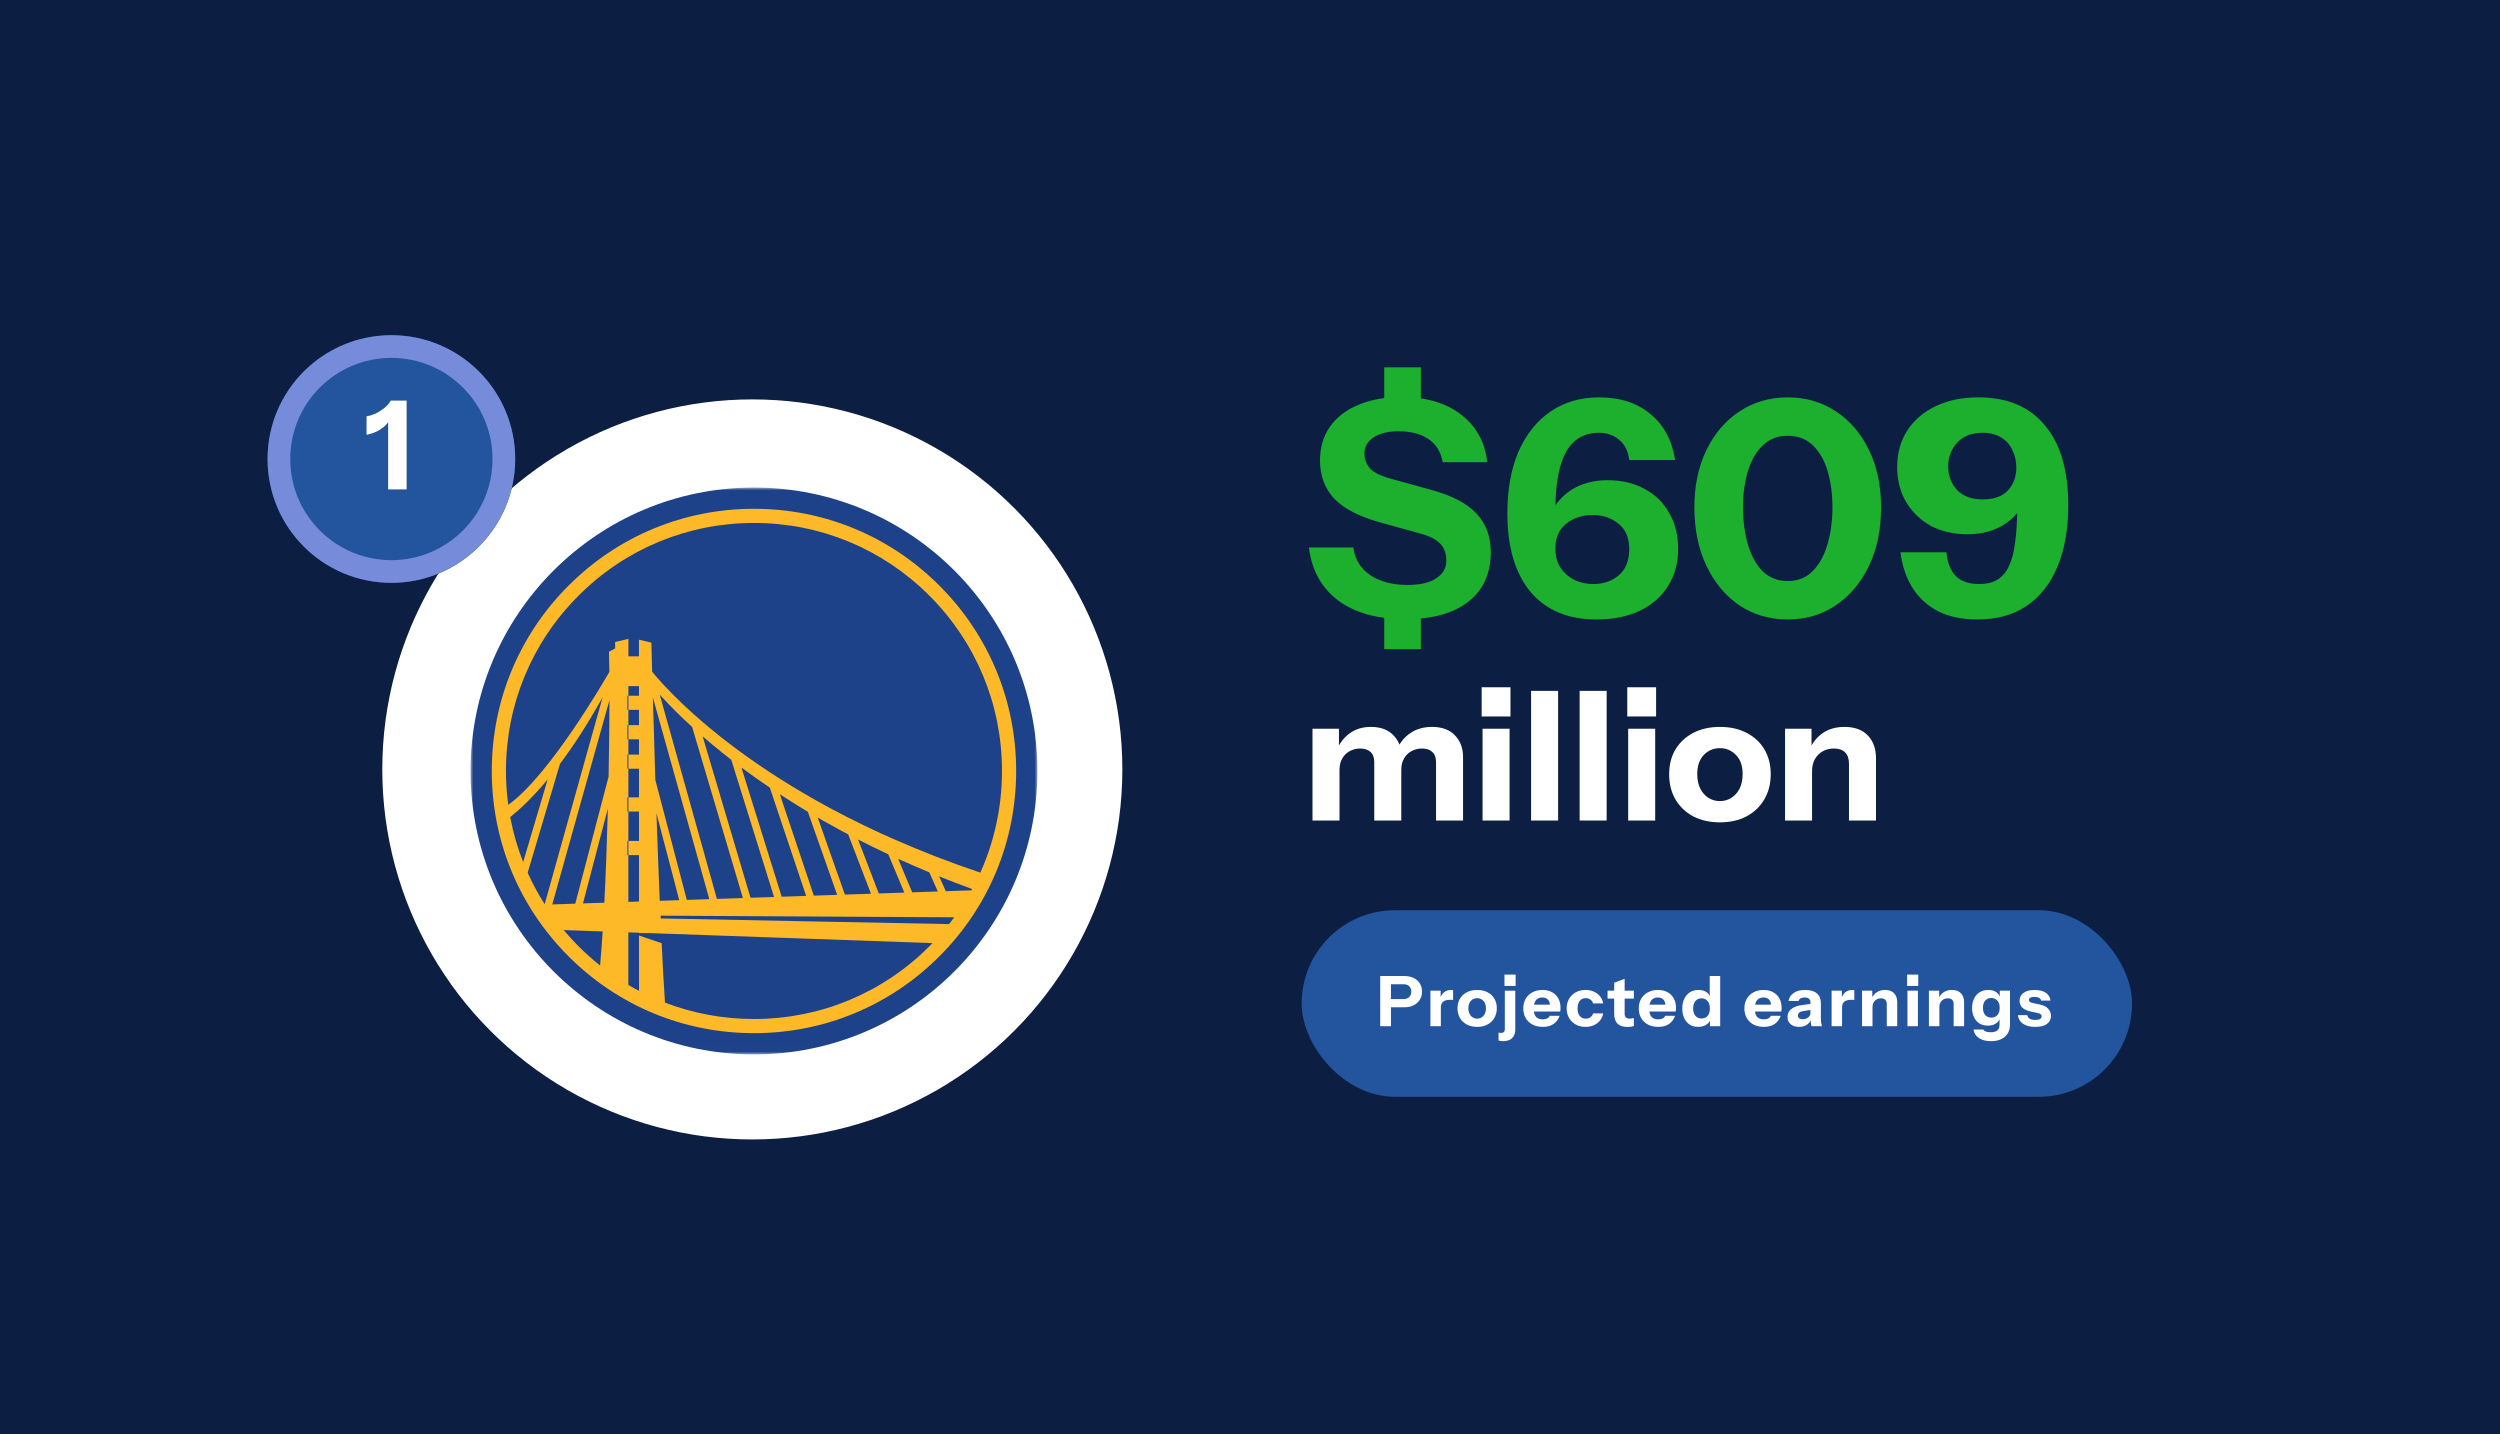 <svg width="441" height="253" viewBox="0 0 441 253" fill="none" xmlns="http://www.w3.org/2000/svg">
<g clip-path="url(#clip0_2326_216)">
<rect width="441" height="253" fill="#0C1F43"/>
<path d="M244.178 71.896V64.801H250.638V71.896H244.178ZM250.638 107.687V114.517H244.178V107.687H250.638ZM247.937 109.222C242.996 109.222 239.042 108.128 236.078 105.939C233.113 103.716 231.383 100.592 230.889 96.568H238.725C238.972 98.615 239.96 100.239 241.69 101.439C243.419 102.604 245.625 103.186 248.308 103.186C250.496 103.186 252.173 102.798 253.338 102.022C254.538 101.245 255.138 100.204 255.138 98.898C255.138 97.662 254.785 96.674 254.079 95.933C253.373 95.156 252.155 94.539 250.426 94.08L243.331 92.121C239.695 91.097 237.031 89.703 235.336 87.938C233.677 86.138 232.848 83.897 232.848 81.214C232.848 78.92 233.43 76.943 234.595 75.284C235.795 73.59 237.472 72.302 239.625 71.419C241.778 70.501 244.302 70.043 247.196 70.043C251.643 70.043 255.191 71.101 257.838 73.219C260.485 75.302 261.985 78.073 262.338 81.532H254.503C254.15 79.661 253.285 78.284 251.908 77.402C250.567 76.519 248.837 76.078 246.72 76.078C244.884 76.078 243.419 76.431 242.325 77.137C241.231 77.843 240.684 78.796 240.684 79.996C240.684 80.914 240.984 81.761 241.584 82.538C242.184 83.279 243.437 83.914 245.343 84.444L252.438 86.403C256.179 87.426 258.862 88.838 260.485 90.638C262.144 92.403 262.974 94.644 262.974 97.362C262.974 101.174 261.65 104.104 259.003 106.151C256.356 108.199 252.667 109.222 247.937 109.222ZM281.625 109.275C276.613 109.275 272.73 107.651 269.977 104.404C267.259 101.121 265.9 96.498 265.9 90.532C265.9 86.332 266.553 82.714 267.859 79.679C269.201 76.608 271.089 74.243 273.524 72.584C275.96 70.925 278.819 70.095 282.102 70.095C285.808 70.095 288.826 71.084 291.155 73.06C293.52 75.002 294.967 77.702 295.497 81.161H287.396C287.22 79.608 286.637 78.425 285.649 77.614C284.696 76.766 283.496 76.343 282.049 76.343C279.472 76.343 277.548 77.455 276.278 79.679C275.007 81.902 274.372 85.344 274.372 90.003V93.444L272.73 92.968C273.119 91.274 273.807 89.809 274.795 88.573C275.783 87.338 277.019 86.385 278.501 85.714C280.019 85.044 281.713 84.708 283.584 84.708C286.055 84.708 288.226 85.22 290.096 86.244C291.967 87.232 293.414 88.644 294.438 90.479C295.497 92.28 296.026 94.397 296.026 96.833C296.026 99.339 295.426 101.527 294.226 103.398C293.061 105.269 291.402 106.716 289.249 107.74C287.096 108.763 284.555 109.275 281.625 109.275ZM281.043 103.027C282.843 103.027 284.343 102.516 285.543 101.492C286.778 100.433 287.396 98.898 287.396 96.886C287.396 94.874 286.761 93.374 285.49 92.385C284.255 91.362 282.737 90.85 280.937 90.85C279.101 90.85 277.548 91.362 276.278 92.385C275.007 93.374 274.372 94.839 274.372 96.78C274.372 98.086 274.672 99.215 275.272 100.168C275.907 101.086 276.719 101.792 277.707 102.286C278.731 102.78 279.843 103.027 281.043 103.027ZM315.354 109.275C312.177 109.275 309.336 108.446 306.83 106.787C304.359 105.092 302.417 102.763 301.006 99.798C299.594 96.798 298.888 93.374 298.888 89.526C298.888 85.679 299.594 82.308 301.006 79.414C302.417 76.484 304.359 74.207 306.83 72.584C309.336 70.925 312.177 70.095 315.354 70.095C318.566 70.095 321.407 70.925 323.878 72.584C326.349 74.207 328.29 76.484 329.702 79.414C331.114 82.308 331.82 85.679 331.82 89.526C331.82 93.409 331.114 96.833 329.702 99.798C328.29 102.763 326.331 105.092 323.825 106.787C321.354 108.446 318.531 109.275 315.354 109.275ZM315.354 102.498C317.154 102.498 318.636 101.898 319.801 100.698C320.966 99.498 321.831 97.909 322.396 95.933C322.96 93.956 323.243 91.803 323.243 89.474C323.243 87.144 322.96 85.026 322.396 83.12C321.831 81.214 320.966 79.696 319.801 78.567C318.636 77.437 317.154 76.872 315.354 76.872C313.554 76.872 312.071 77.455 310.906 78.62C309.742 79.749 308.877 81.267 308.312 83.173C307.747 85.079 307.465 87.179 307.465 89.474C307.465 91.838 307.747 94.009 308.312 95.986C308.877 97.962 309.742 99.551 310.906 100.751C312.106 101.916 313.589 102.498 315.354 102.498ZM348.849 109.275C346.096 109.275 343.749 108.781 341.808 107.793C339.901 106.769 338.401 105.375 337.307 103.61C336.213 101.81 335.525 99.745 335.242 97.415H343.343C343.519 99.286 344.084 100.698 345.037 101.651C345.99 102.569 347.349 103.027 349.114 103.027C350.385 103.027 351.444 102.78 352.291 102.286C353.173 101.757 353.861 100.963 354.356 99.904C354.885 98.809 355.256 97.398 355.467 95.668C355.715 93.939 355.838 91.838 355.838 89.368V85.926L358.009 85.979C357.621 87.673 356.932 89.138 355.944 90.374C354.956 91.609 353.703 92.562 352.185 93.233C350.702 93.903 348.99 94.239 347.049 94.239C344.614 94.239 342.461 93.744 340.59 92.756C338.754 91.733 337.307 90.338 336.248 88.573C335.189 86.773 334.66 84.708 334.66 82.379C334.66 79.908 335.26 77.755 336.46 75.919C337.66 74.084 339.337 72.654 341.49 71.631C343.643 70.607 346.149 70.095 349.008 70.095C354.091 70.095 357.991 71.737 360.709 75.019C363.462 78.267 364.839 82.979 364.839 89.156C364.839 93.321 364.203 96.921 362.933 99.957C361.697 102.957 359.88 105.269 357.479 106.893C355.114 108.481 352.238 109.275 348.849 109.275ZM349.749 88.097C351.726 88.097 353.208 87.567 354.197 86.508C355.185 85.45 355.679 84.108 355.679 82.485C355.679 81.355 355.45 80.332 354.991 79.414C354.567 78.461 353.914 77.72 353.032 77.19C352.15 76.625 351.055 76.343 349.749 76.343C347.808 76.343 346.308 76.925 345.249 78.09C344.19 79.22 343.661 80.614 343.661 82.273C343.661 83.932 344.19 85.326 345.249 86.456C346.308 87.55 347.808 88.097 349.749 88.097Z" fill="#1DAF2E"/>
<path d="M231.524 144.746V128.544H236.194V132.356H236.289V144.746H231.524ZM242.42 144.746V134.453C242.42 133.627 242.198 133.023 241.753 132.642C241.33 132.24 240.726 132.039 239.943 132.039C239.265 132.039 238.64 132.198 238.068 132.515C237.518 132.812 237.083 133.246 236.766 133.818C236.448 134.368 236.289 135.025 236.289 135.787L235.876 132.134C236.406 130.948 237.168 130.006 238.164 129.307C239.18 128.587 240.398 128.227 241.817 128.227C243.511 128.227 244.824 128.703 245.756 129.656C246.709 130.609 247.185 131.806 247.185 133.246V144.746H242.42ZM253.317 144.746V134.453C253.317 133.627 253.094 133.023 252.649 132.642C252.226 132.24 251.622 132.039 250.839 132.039C250.161 132.039 249.536 132.198 248.964 132.515C248.414 132.812 247.98 133.246 247.662 133.818C247.344 134.368 247.185 135.025 247.185 135.787L246.455 132.134C246.984 130.948 247.768 130.006 248.806 129.307C249.865 128.587 251.135 128.227 252.618 128.227C254.375 128.227 255.72 128.724 256.652 129.72C257.605 130.694 258.082 131.975 258.082 133.564V144.746H253.317ZM261.523 144.746V128.544H266.288V144.746H261.523ZM261.364 126.384V121.238H266.447V126.384H261.364ZM270.085 144.746V121.873H274.851V144.746H270.085ZM278.648 144.746V121.873H283.413V144.746H278.648ZM287.21 144.746V128.544H291.975V144.746H287.21ZM287.051 126.384V121.238H292.134V126.384H287.051ZM303.398 145.063C301.619 145.063 300.052 144.714 298.696 144.015C297.362 143.295 296.314 142.3 295.551 141.029C294.81 139.737 294.44 138.254 294.44 136.581C294.44 134.908 294.81 133.447 295.551 132.198C296.314 130.948 297.362 129.974 298.696 129.275C300.052 128.576 301.619 128.227 303.398 128.227C305.198 128.227 306.765 128.576 308.099 129.275C309.455 129.974 310.503 130.948 311.244 132.198C311.986 133.447 312.356 134.908 312.356 136.581C312.356 138.254 311.975 139.737 311.213 141.029C310.471 142.3 309.423 143.295 308.068 144.015C306.733 144.714 305.177 145.063 303.398 145.063ZM303.398 141.315C304.139 141.315 304.806 141.124 305.399 140.743C306.013 140.362 306.501 139.822 306.861 139.123C307.221 138.403 307.401 137.545 307.401 136.55C307.401 135.088 307.009 133.966 306.225 133.182C305.463 132.378 304.52 131.975 303.398 131.975C302.275 131.975 301.322 132.378 300.539 133.182C299.776 133.987 299.395 135.11 299.395 136.55C299.395 137.545 299.575 138.403 299.935 139.123C300.295 139.822 300.772 140.362 301.365 140.743C301.979 141.124 302.657 141.315 303.398 141.315ZM314.882 144.746V128.544H319.552V132.356H319.647V144.746H314.882ZM326.16 144.746V134.707C326.16 133.818 325.927 133.151 325.461 132.706C325.016 132.261 324.359 132.039 323.491 132.039C322.75 132.039 322.083 132.208 321.49 132.547C320.918 132.886 320.463 133.352 320.124 133.945C319.806 134.538 319.647 135.237 319.647 136.041L319.234 132.134C319.764 130.948 320.537 130.006 321.553 129.307C322.591 128.587 323.862 128.227 325.365 128.227C327.166 128.227 328.542 128.735 329.495 129.751C330.448 130.747 330.925 132.092 330.925 133.786V144.746H326.16Z" fill="white"/>
<rect x="229.618" y="160.563" width="146.473" height="32.909" rx="16.454" fill="#23559F"/>
<path d="M243.469 181.018V172.169H247.673C248.328 172.169 248.889 172.283 249.356 172.513C249.832 172.742 250.196 173.062 250.45 173.472C250.712 173.881 250.844 174.361 250.844 174.91C250.844 175.459 250.712 175.942 250.45 176.36C250.188 176.778 249.819 177.106 249.344 177.343C248.877 177.573 248.32 177.687 247.673 177.687H244.969V176.237H247.574C248.008 176.237 248.344 176.118 248.582 175.881C248.828 175.635 248.951 175.315 248.951 174.922C248.951 174.529 248.828 174.213 248.582 173.975C248.344 173.738 248.008 173.619 247.574 173.619H245.362V181.018H243.469ZM252.323 181.018V174.75H254.129V176.225H254.166V181.018H252.323ZM254.166 177.749L254.006 176.262C254.154 175.729 254.396 175.323 254.732 175.045C255.068 174.766 255.485 174.627 255.985 174.627C256.141 174.627 256.256 174.643 256.329 174.676V176.397C256.288 176.38 256.231 176.372 256.157 176.372C256.084 176.364 255.994 176.36 255.887 176.36C255.297 176.36 254.863 176.466 254.584 176.679C254.306 176.884 254.166 177.241 254.166 177.749ZM260.571 181.141C259.883 181.141 259.276 181.006 258.752 180.735C258.236 180.457 257.83 180.072 257.535 179.58C257.248 179.08 257.105 178.507 257.105 177.859C257.105 177.212 257.248 176.647 257.535 176.163C257.83 175.68 258.236 175.303 258.752 175.033C259.276 174.762 259.883 174.627 260.571 174.627C261.267 174.627 261.874 174.762 262.39 175.033C262.914 175.303 263.32 175.68 263.607 176.163C263.894 176.647 264.037 177.212 264.037 177.859C264.037 178.507 263.889 179.08 263.594 179.58C263.308 180.072 262.902 180.457 262.378 180.735C261.861 181.006 261.259 181.141 260.571 181.141ZM260.571 179.691C260.858 179.691 261.116 179.617 261.345 179.47C261.583 179.322 261.771 179.113 261.911 178.843C262.05 178.564 262.12 178.232 262.12 177.847C262.12 177.282 261.968 176.847 261.665 176.544C261.37 176.233 261.005 176.077 260.571 176.077C260.137 176.077 259.768 176.233 259.465 176.544C259.17 176.856 259.022 177.29 259.022 177.847C259.022 178.232 259.092 178.564 259.231 178.843C259.37 179.113 259.555 179.322 259.784 179.47C260.022 179.617 260.284 179.691 260.571 179.691ZM265.107 183.661C264.968 183.661 264.836 183.648 264.714 183.624C264.591 183.607 264.468 183.583 264.345 183.55V182.137C264.41 182.161 264.48 182.178 264.554 182.186C264.627 182.202 264.705 182.21 264.787 182.21C265 182.21 265.164 182.157 265.279 182.051C265.394 181.952 265.451 181.801 265.451 181.596V174.75H267.295V181.62C267.295 182.251 267.114 182.747 266.754 183.108C266.401 183.476 265.852 183.661 265.107 183.661ZM265.39 173.914V171.923H267.356V173.914H265.39ZM272.15 181.141C271.454 181.141 270.847 181.006 270.331 180.735C269.815 180.457 269.414 180.072 269.127 179.58C268.848 179.089 268.709 178.523 268.709 177.884C268.709 177.237 268.848 176.671 269.127 176.188C269.414 175.696 269.811 175.315 270.319 175.045C270.827 174.766 271.417 174.627 272.089 174.627C272.736 174.627 273.297 174.758 273.773 175.02C274.248 175.282 274.617 175.647 274.879 176.114C275.141 176.581 275.272 177.13 275.272 177.761C275.272 177.892 275.268 178.015 275.26 178.13C275.252 178.236 275.239 178.339 275.223 178.437H269.79V177.22H273.736L273.416 177.442C273.416 176.934 273.293 176.561 273.048 176.323C272.81 176.077 272.482 175.954 272.064 175.954C271.581 175.954 271.204 176.118 270.933 176.446C270.671 176.774 270.54 177.265 270.54 177.921C270.54 178.56 270.671 179.035 270.933 179.347C271.204 179.658 271.605 179.814 272.138 179.814C272.433 179.814 272.687 179.765 272.9 179.666C273.113 179.568 273.273 179.408 273.379 179.187H275.112C274.908 179.793 274.555 180.273 274.055 180.625C273.564 180.969 272.929 181.141 272.15 181.141ZM279.69 181.141C279.035 181.141 278.457 181.002 277.957 180.723C277.457 180.445 277.064 180.059 276.777 179.568C276.499 179.076 276.359 178.515 276.359 177.884C276.359 177.253 276.499 176.692 276.777 176.2C277.064 175.709 277.457 175.323 277.957 175.045C278.457 174.766 279.035 174.627 279.69 174.627C280.239 174.627 280.731 174.729 281.165 174.934C281.607 175.131 281.968 175.405 282.247 175.758C282.533 176.11 282.718 176.524 282.8 176.999H281.018C280.927 176.696 280.764 176.466 280.526 176.311C280.296 176.155 280.026 176.077 279.715 176.077C279.42 176.077 279.162 176.151 278.94 176.298C278.727 176.446 278.563 176.655 278.449 176.925C278.334 177.196 278.277 177.515 278.277 177.884C278.277 178.253 278.334 178.572 278.449 178.843C278.563 179.113 278.727 179.322 278.94 179.47C279.162 179.617 279.42 179.691 279.715 179.691C280.026 179.691 280.296 179.613 280.526 179.457C280.764 179.302 280.927 179.072 281.018 178.769H282.8C282.718 179.244 282.533 179.658 282.247 180.01C281.968 180.363 281.607 180.641 281.165 180.846C280.731 181.043 280.239 181.141 279.69 181.141ZM287.116 181.153C286.313 181.153 285.714 180.961 285.321 180.576C284.936 180.182 284.743 179.588 284.743 178.794V173.349L286.587 172.66V178.855C286.587 179.134 286.665 179.343 286.821 179.482C286.976 179.621 287.218 179.691 287.546 179.691C287.669 179.691 287.783 179.678 287.89 179.654C287.996 179.629 288.103 179.601 288.21 179.568V180.969C288.103 181.026 287.951 181.071 287.755 181.104C287.566 181.137 287.353 181.153 287.116 181.153ZM283.576 176.151V174.75H288.21V176.151H283.576ZM292.521 181.141C291.824 181.141 291.218 181.006 290.702 180.735C290.186 180.457 289.784 180.072 289.497 179.58C289.219 179.089 289.08 178.523 289.08 177.884C289.08 177.237 289.219 176.671 289.497 176.188C289.784 175.696 290.182 175.315 290.69 175.045C291.198 174.766 291.788 174.627 292.46 174.627C293.107 174.627 293.668 174.758 294.143 175.02C294.619 175.282 294.987 175.647 295.25 176.114C295.512 176.581 295.643 177.13 295.643 177.761C295.643 177.892 295.639 178.015 295.631 178.13C295.622 178.236 295.61 178.339 295.594 178.437H290.161V177.22H294.106L293.787 177.442C293.787 176.934 293.664 176.561 293.418 176.323C293.181 176.077 292.853 175.954 292.435 175.954C291.951 175.954 291.575 176.118 291.304 176.446C291.042 176.774 290.911 177.265 290.911 177.921C290.911 178.56 291.042 179.035 291.304 179.347C291.575 179.658 291.976 179.814 292.509 179.814C292.804 179.814 293.058 179.765 293.271 179.666C293.484 179.568 293.644 179.408 293.75 179.187H295.483C295.278 179.793 294.926 180.273 294.426 180.625C293.934 180.969 293.299 181.141 292.521 181.141ZM301.635 181.018V179.629L301.757 179.654C301.676 180.105 301.43 180.465 301.02 180.735C300.619 181.006 300.135 181.141 299.57 181.141C298.996 181.141 298.496 181.01 298.07 180.748C297.652 180.477 297.329 180.1 297.099 179.617C296.87 179.134 296.755 178.564 296.755 177.909C296.755 177.245 296.874 176.667 297.112 176.176C297.349 175.684 297.681 175.303 298.107 175.033C298.541 174.762 299.045 174.627 299.619 174.627C300.217 174.627 300.7 174.766 301.069 175.045C301.446 175.323 301.667 175.704 301.733 176.188L301.598 176.2V172.169H303.441V181.018H301.635ZM300.16 179.666C300.594 179.666 300.946 179.515 301.217 179.211C301.487 178.9 301.622 178.458 301.622 177.884C301.622 177.31 301.483 176.872 301.204 176.569C300.934 176.258 300.578 176.102 300.135 176.102C299.709 176.102 299.357 176.258 299.078 176.569C298.808 176.88 298.672 177.323 298.672 177.896C298.672 178.47 298.808 178.908 299.078 179.211C299.357 179.515 299.717 179.666 300.16 179.666ZM311.151 181.141C310.455 181.141 309.848 181.006 309.332 180.735C308.816 180.457 308.414 180.072 308.128 179.58C307.849 179.089 307.71 178.523 307.71 177.884C307.71 177.237 307.849 176.671 308.128 176.188C308.414 175.696 308.812 175.315 309.32 175.045C309.828 174.766 310.418 174.627 311.09 174.627C311.737 174.627 312.298 174.758 312.774 175.02C313.249 175.282 313.618 175.647 313.88 176.114C314.142 176.581 314.273 177.13 314.273 177.761C314.273 177.892 314.269 178.015 314.261 178.13C314.253 178.236 314.24 178.339 314.224 178.437H308.791V177.22H312.737L312.417 177.442C312.417 176.934 312.294 176.561 312.048 176.323C311.811 176.077 311.483 175.954 311.065 175.954C310.582 175.954 310.205 176.118 309.934 176.446C309.672 176.774 309.541 177.265 309.541 177.921C309.541 178.56 309.672 179.035 309.934 179.347C310.205 179.658 310.606 179.814 311.139 179.814C311.434 179.814 311.688 179.765 311.901 179.666C312.114 179.568 312.274 179.408 312.38 179.187H314.113C313.908 179.793 313.556 180.273 313.056 180.625C312.565 180.969 311.93 181.141 311.151 181.141ZM319.545 181.018C319.496 180.838 319.459 180.645 319.435 180.441C319.418 180.236 319.41 179.998 319.41 179.728H319.361V176.766C319.361 176.512 319.275 176.315 319.103 176.176C318.939 176.028 318.693 175.954 318.365 175.954C318.054 175.954 317.804 176.008 317.615 176.114C317.435 176.221 317.316 176.376 317.259 176.581H315.501C315.583 176.016 315.874 175.549 316.374 175.18C316.874 174.811 317.558 174.627 318.427 174.627C319.328 174.627 320.016 174.828 320.492 175.229C320.967 175.631 321.204 176.208 321.204 176.962V179.728C321.204 179.932 321.217 180.141 321.241 180.354C321.274 180.559 321.323 180.781 321.389 181.018H319.545ZM317.357 181.141C316.735 181.141 316.239 180.985 315.87 180.674C315.501 180.354 315.317 179.932 315.317 179.408C315.317 178.826 315.534 178.359 315.968 178.007C316.411 177.646 317.026 177.413 317.812 177.306L319.643 177.048V178.118L318.119 178.351C317.792 178.4 317.55 178.49 317.394 178.621C317.239 178.753 317.161 178.933 317.161 179.162C317.161 179.367 317.234 179.523 317.382 179.629C317.529 179.736 317.726 179.789 317.972 179.789C318.357 179.789 318.685 179.687 318.955 179.482C319.226 179.269 319.361 179.023 319.361 178.744L319.533 179.728C319.353 180.195 319.078 180.547 318.709 180.785C318.341 181.022 317.89 181.141 317.357 181.141ZM323.094 181.018V174.75H324.901V176.225H324.938V181.018H323.094ZM324.938 177.749L324.778 176.262C324.925 175.729 325.167 175.323 325.503 175.045C325.839 174.766 326.257 174.627 326.757 174.627C326.913 174.627 327.027 174.643 327.101 174.676V176.397C327.06 176.38 327.003 176.372 326.929 176.372C326.855 176.364 326.765 176.36 326.659 176.36C326.069 176.36 325.634 176.466 325.356 176.679C325.077 176.884 324.938 177.241 324.938 177.749ZM328.464 181.018V174.75H330.271V176.225H330.308V181.018H328.464ZM332.827 181.018V177.134C332.827 176.79 332.737 176.532 332.557 176.36C332.385 176.188 332.131 176.102 331.795 176.102C331.508 176.102 331.25 176.167 331.021 176.298C330.799 176.43 330.623 176.61 330.492 176.839C330.369 177.069 330.308 177.339 330.308 177.65L330.148 176.139C330.353 175.68 330.652 175.315 331.045 175.045C331.447 174.766 331.938 174.627 332.52 174.627C333.217 174.627 333.749 174.824 334.118 175.217C334.487 175.602 334.671 176.122 334.671 176.778V181.018H332.827ZM336.475 181.018V174.75H338.318V181.018H336.475ZM336.413 173.914V171.923H338.38V173.914H336.413ZM340.26 181.018V174.75H342.067V176.225H342.104V181.018H340.26ZM344.623 181.018V177.134C344.623 176.79 344.533 176.532 344.353 176.36C344.181 176.188 343.927 176.102 343.591 176.102C343.304 176.102 343.046 176.167 342.817 176.298C342.595 176.43 342.419 176.61 342.288 176.839C342.165 177.069 342.104 177.339 342.104 177.65L341.944 176.139C342.149 175.68 342.448 175.315 342.841 175.045C343.243 174.766 343.734 174.627 344.316 174.627C345.013 174.627 345.545 174.824 345.914 175.217C346.283 175.602 346.467 176.122 346.467 176.778V181.018H344.623ZM351.207 183.661C350.338 183.661 349.63 183.476 349.081 183.108C348.54 182.739 348.22 182.239 348.122 181.608H349.867C349.933 181.764 350.072 181.883 350.285 181.965C350.506 182.047 350.785 182.087 351.121 182.087C351.678 182.087 352.084 181.981 352.338 181.768C352.592 181.555 352.719 181.223 352.719 180.772V179.408L352.817 179.433C352.735 179.892 352.497 180.256 352.104 180.527C351.711 180.789 351.223 180.92 350.642 180.92C350.084 180.92 349.597 180.793 349.179 180.539C348.769 180.277 348.45 179.912 348.22 179.445C347.991 178.978 347.876 178.429 347.876 177.798C347.876 177.159 347.995 176.602 348.233 176.126C348.47 175.651 348.802 175.282 349.228 175.02C349.662 174.758 350.166 174.627 350.74 174.627C351.33 174.627 351.809 174.766 352.178 175.045C352.555 175.323 352.776 175.704 352.842 176.188L352.756 176.2V174.75H354.562V180.748C354.562 181.649 354.263 182.358 353.665 182.874C353.067 183.399 352.248 183.661 351.207 183.661ZM351.281 179.506C351.715 179.506 352.067 179.359 352.338 179.064C352.608 178.761 352.743 178.331 352.743 177.773C352.743 177.216 352.604 176.79 352.325 176.495C352.055 176.192 351.699 176.04 351.256 176.04C350.83 176.04 350.478 176.192 350.199 176.495C349.929 176.798 349.793 177.228 349.793 177.786C349.793 178.343 349.929 178.769 350.199 179.064C350.478 179.359 350.838 179.506 351.281 179.506ZM359.041 181.141C358.123 181.141 357.394 180.957 356.853 180.588C356.312 180.219 356.017 179.711 355.968 179.064H357.615C357.656 179.343 357.796 179.556 358.033 179.703C358.279 179.842 358.615 179.912 359.041 179.912C359.426 179.912 359.705 179.859 359.877 179.752C360.057 179.638 360.147 179.478 360.147 179.273C360.147 179.117 360.094 178.998 359.987 178.916C359.889 178.826 359.705 178.753 359.434 178.695L358.427 178.486C357.681 178.331 357.132 178.097 356.78 177.786C356.427 177.466 356.251 177.056 356.251 176.557C356.251 175.95 356.485 175.479 356.952 175.143C357.419 174.799 358.07 174.627 358.906 174.627C359.733 174.627 360.393 174.795 360.885 175.131C361.376 175.459 361.647 175.917 361.696 176.507H360.049C360.016 176.294 359.901 176.135 359.705 176.028C359.508 175.913 359.23 175.856 358.869 175.856C358.541 175.856 358.295 175.905 358.132 176.003C357.976 176.094 357.898 176.225 357.898 176.397C357.898 176.544 357.964 176.663 358.095 176.753C358.226 176.835 358.443 176.909 358.746 176.974L359.877 177.208C360.508 177.339 360.983 177.585 361.303 177.945C361.63 178.298 361.794 178.716 361.794 179.199C361.794 179.814 361.552 180.293 361.069 180.637C360.594 180.973 359.918 181.141 359.041 181.141Z" fill="white"/>
<g filter="url(#filter0_d_2326_216)">
<g clip-path="url(#clip1_2326_216)">
<circle cx="132.709" cy="131.727" r="69.273" fill="white" stroke="#0C1F43" stroke-width="8"/>
<mask id="mask0_2326_216" style="mask-type:luminance" maskUnits="userSpaceOnUse" x="83" y="82" width="100" height="100">
<path d="M83 82H183V181.99H83V82Z" fill="white"/>
</mask>
<g mask="url(#mask0_2326_216)">
<path fill-rule="evenodd" clip-rule="evenodd" d="M183 132C183 159.614 160.614 182 133 182C105.386 182 83 159.614 83 132C83 104.386 105.386 82 133 82C160.614 82 183 104.386 183 132Z" fill="#1D428A"/>
</g>
<path fill-rule="evenodd" clip-rule="evenodd" d="M133 175.75C127.546 175.75 122.245 174.758 117.302 172.861C117.1 169.869 116.903 166.292 116.715 162.381L112.724 161.022L112.725 170.79C112.089 170.456 111.46 170.106 110.84 169.74L110.842 160.467L112.724 160.534V160.595L114.764 160.606L118.448 160.737L164.491 162.367C164.307 162.558 164.123 162.748 163.936 162.936C155.673 171.199 144.686 175.75 133 175.75ZM99.435 160.063L106.309 160.306C106.172 162.43 106.022 164.446 105.857 166.316C104.539 165.27 103.272 164.144 102.064 162.936C101.14 162.012 100.265 161.052 99.435 160.063ZM107.228 138.616C107.084 144.167 106.879 149.898 106.602 155.233L102.837 155.36L107.228 138.616ZM107.508 119.503C107.501 123.367 107.453 128.019 107.356 132.998L101.48 155.405L97.421 155.542L107.508 119.503ZM92.284 148.066C91.277 145.511 90.513 142.858 90.004 140.136C91.621 138.849 93.896 136.756 96.607 133.495L92.284 148.066ZM93.081 149.956L98.782 130.74C101.088 127.672 103.63 123.816 106.299 118.996L96.081 155.5C94.944 153.722 93.943 151.87 93.081 149.956ZM112.716 121.223L112.717 123.914H110.678V126.414H112.717L112.717 129.106H110.678V131.606H112.718L112.719 136.654H110.678V139.154H112.719L112.72 144.346H110.678V146.846H112.721L112.723 155.027L110.843 155.091L110.851 117.032H112.715L112.716 118.723H110.678V121.223H112.716ZM166.84 153.207L165.67 150.594C167.599 151.372 169.54 152.117 171.493 152.832C171.452 152.906 171.411 152.981 171.37 153.055L166.84 153.207ZM168.332 157.814C168.036 158.217 167.733 158.616 167.422 159.01L116.564 158.014L116.543 157.524L168.332 157.814ZM119.819 154.789L116.38 154.904C116.169 149.87 115.974 144.581 115.799 139.459L119.819 154.789ZM125.123 154.61L121.152 154.744L115.603 133.584C115.427 128.129 115.278 123.083 115.164 119.025L125.123 154.61ZM131.045 154.411L126.463 154.565L116.376 118.529C117.261 119.504 118.167 120.456 119.098 121.383C120.075 122.358 121.076 123.308 122.095 124.238L131.045 154.411ZM136.541 154.227L132.39 154.366L123.94 125.881C124.538 126.401 125.14 126.915 125.749 127.422C126.816 128.31 127.9 129.178 128.999 130.028L136.541 154.227ZM142.201 154.036L137.89 154.181L130.785 131.386C132.428 132.612 134.1 133.797 135.8 134.943L142.201 154.036ZM147.676 153.852L143.558 153.99L137.565 136.113C138.481 136.71 139.403 137.297 140.333 137.872L142.247 139.045L142.505 139.197L147.676 153.852ZM153.641 153.651L149.04 153.806L144.244 140.214C144.547 140.39 144.848 140.572 145.154 140.741L146.134 141.287C146.789 141.649 147.44 142.019 148.098 142.374L149.616 143.177L153.641 153.651ZM158.437 147.494C160.253 148.32 162.083 149.115 163.925 149.88L165.435 153.255L160.915 153.407L158.437 147.494ZM159.524 153.454L155.017 153.605L151.361 144.088L152.077 144.448L154.084 145.453C154.757 145.779 155.435 146.095 156.11 146.417C156.302 146.507 156.495 146.595 156.686 146.685L159.524 153.454ZM102.064 101.064C110.327 92.801 121.314 88.25 133 88.25C144.686 88.25 155.673 92.801 163.936 101.064C172.199 109.328 176.75 120.314 176.75 132C176.75 138.286 175.431 144.368 172.928 149.934C167.625 148.146 162.399 146.127 157.284 143.855C156.613 143.554 155.939 143.259 155.27 142.953L153.274 142.011L152.276 141.54L151.288 141.049L149.312 140.064C148.657 139.73 148.01 139.381 147.358 139.04L146.381 138.527C146.055 138.356 145.736 138.172 145.414 137.996L143.483 136.926L141.575 135.816C136.5 132.838 131.611 129.537 127.002 125.882C124.7 124.052 122.465 122.136 120.338 120.111C119.274 119.1 118.24 118.058 117.238 116.989C116.988 116.722 116.738 116.454 116.495 116.18C116.249 115.91 116.008 115.636 115.769 115.359C115.529 115.085 115.297 114.805 115.066 114.525C115.057 114.514 115.047 114.503 115.039 114.491C114.952 111.278 114.905 109.358 114.905 109.358L112.714 108.842L112.714 111.778H110.852L110.853 108.696L108.504 109.254L108.522 110.374L107.424 110.971C107.455 111.89 107.477 113.09 107.491 114.52C106.603 116.071 96.906 132.819 89.655 137.972C89.388 136.009 89.25 134.015 89.25 132C89.25 120.314 93.801 109.328 102.064 101.064ZM165.704 99.296C156.968 90.561 145.354 85.75 133 85.75C120.646 85.75 109.032 90.561 100.296 99.296C91.561 108.032 86.75 119.646 86.75 132C86.75 144.354 91.561 155.968 100.296 164.704C109.032 173.439 120.646 178.25 133 178.25C145.354 178.25 156.968 173.439 165.704 164.704C174.439 155.968 179.25 144.354 179.25 132C179.25 119.646 174.439 108.032 165.704 99.296Z" fill="#FDB927"/>
</g>
</g>
<g filter="url(#filter1_d_2326_216)">
<circle cx="69.04" cy="78.84" r="21.84" fill="#23559F"/>
<circle cx="69.04" cy="78.84" r="19.84" stroke="#768CDA" stroke-width="4"/>
</g>
<path d="M68.466 86.326V73.54L68.836 73.866C68.618 74.316 68.306 74.736 67.9 75.128C67.495 75.504 67.016 75.831 66.465 76.106C65.929 76.367 65.327 76.563 64.66 76.693V73.431C65.197 73.359 65.755 73.185 66.335 72.91C66.915 72.62 67.437 72.279 67.9 71.888C68.379 71.482 68.72 71.076 68.923 70.67H71.728V86.326H68.466Z" fill="white"/>
</g>
<defs>
<filter id="filter0_d_2326_216" x="-40.563" y="-37.545" width="346.545" height="346.545" filterUnits="userSpaceOnUse" color-interpolation-filters="sRGB">
<feFlood flood-opacity="0" result="BackgroundImageFix"/>
<feColorMatrix in="SourceAlpha" type="matrix" values="0 0 0 0 0 0 0 0 0 0 0 0 0 0 0 0 0 0 127 0" result="hardAlpha"/>
<feOffset dy="4"/>
<feGaussianBlur stdDeviation="50"/>
<feComposite in2="hardAlpha" operator="out"/>
<feColorMatrix type="matrix" values="0 0 0 0 0.147 0 0 0 0 0.392 0 0 0 0 0.865 0 0 0 0.5 0"/>
<feBlend mode="normal" in2="BackgroundImageFix" result="effect1_dropShadow_2326_216"/>
<feBlend mode="normal" in="SourceGraphic" in2="effect1_dropShadow_2326_216" result="shape"/>
</filter>
<filter id="filter1_d_2326_216" x="31.22" y="43.15" width="75.641" height="75.641" filterUnits="userSpaceOnUse" color-interpolation-filters="sRGB">
<feFlood flood-opacity="0" result="BackgroundImageFix"/>
<feColorMatrix in="SourceAlpha" type="matrix" values="0 0 0 0 0 0 0 0 0 0 0 0 0 0 0 0 0 0 127 0" result="hardAlpha"/>
<feOffset dy="2.131"/>
<feGaussianBlur stdDeviation="7.99"/>
<feColorMatrix type="matrix" values="0 0 0 0 0 0 0 0 0 0 0 0 0 0 0 0 0 0 0.228 0"/>
<feBlend mode="normal" in2="BackgroundImageFix" result="effect1_dropShadow_2326_216"/>
<feBlend mode="normal" in="SourceGraphic" in2="effect1_dropShadow_2326_216" result="shape"/>
</filter>
<clipPath id="clip0_2326_216">
<rect width="441" height="253" fill="white"/>
</clipPath>
<clipPath id="clip1_2326_216">
<rect x="59.437" y="58.455" width="146.545" height="146.545" rx="73.273" fill="white"/>
</clipPath>
</defs>
</svg>
